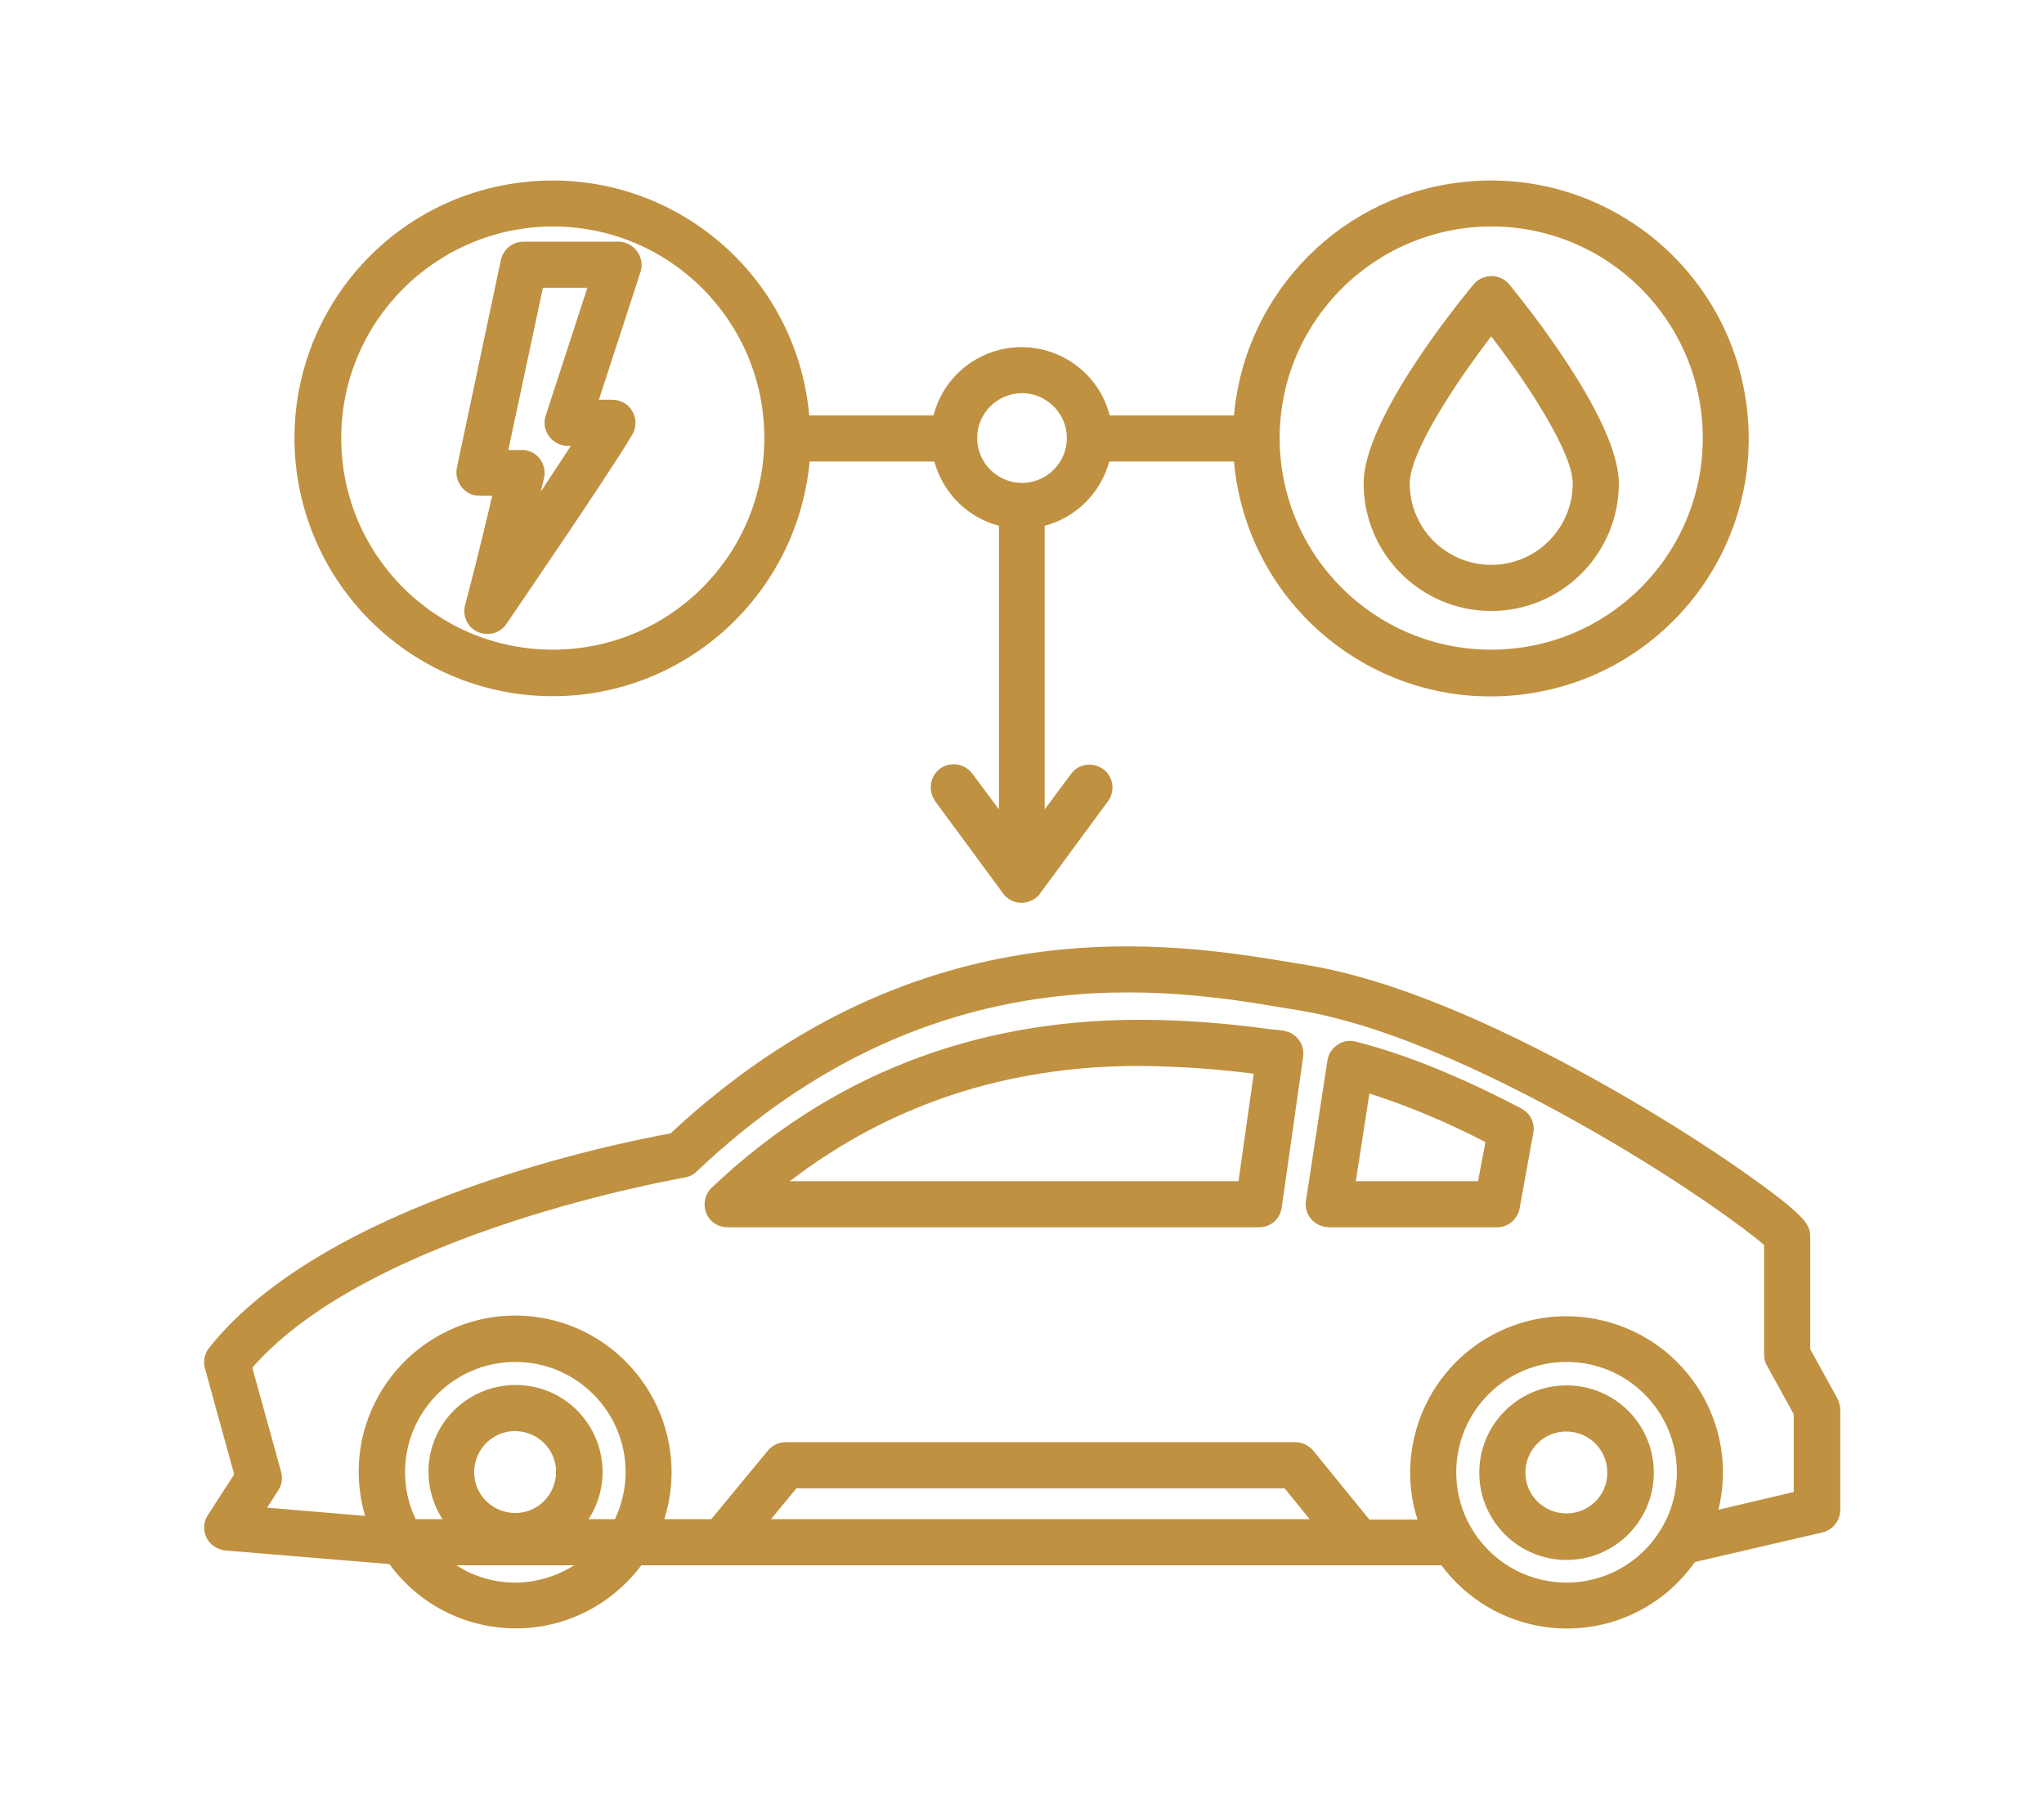 <?xml version="1.0" encoding="utf-8"?>
<!-- Generator: Adobe Illustrator 24.2.0, SVG Export Plug-In . SVG Version: 6.00 Build 0)  -->
<svg version="1.1" id="Layer_1" xmlns="http://www.w3.org/2000/svg" xmlns:xlink="http://www.w3.org/1999/xlink" x="0px" y="0px"
	 viewBox="0 0 496.6 439.4" style="enable-background:new 0 0 496.6 439.4;" xml:space="preserve">
<style type="text/css">
	.st0{fill:#BF9140;}
</style>
<path class="st0" d="M380.6,336.5c-11.7,0-21.2,9.5-21.2,21.2c0,11.7,9.5,21.2,21.2,21.2c11.7,0,21.2-9.5,21.2-21.2c0,0,0,0,0,0
	C401.8,345.9,392.3,336.5,380.6,336.5z M380.6,367.6c-5.5,0-10-4.4-10-9.9c0-5.5,4.4-10,9.9-10c5.5,0,10,4.4,10,9.9c0,0,0,0,0,0
	C390.6,363.1,386.1,367.6,380.6,367.6z M446.3,339.5l-6.5-11.8v-27.2c0-2.8-0.6-4.7-14-14.3c-8.5-6.1-19.1-12.9-29.7-19.1
	c-21.4-12.5-52.4-28.4-78.6-32.7l-3-0.5c-29.5-4.9-90.8-15.2-151.6,41.4c-12.3,2.2-83.9,16.5-112.1,52.1c-1.1,1.4-1.5,3.3-1,5
	l7.1,25.7l-6.4,9.9c-1.7,2.6-0.9,6.1,1.7,7.7c0.8,0.5,1.7,0.8,2.6,0.9l39.8,3.3c12.3,16.9,36,20.7,53,8.4c3.1-2.3,5.9-5,8.2-8.1
	h194.4c12.5,16.8,36.2,20.4,53.1,7.9c3.3-2.4,6.1-5.4,8.5-8.7l31-7.2c2.5-0.6,4.3-2.9,4.3-5.5v-24.6
	C447,341.3,446.8,340.4,446.3,339.5L446.3,339.5z M98.4,357.6c0-14.8,12-26.8,26.8-26.8s26.8,12,26.8,26.8c0,3.9-0.9,7.8-2.6,11.4
	H143c2.2-3.4,3.4-7.4,3.4-11.4c0-11.7-9.4-21.2-21.1-21.2c-11.7,0-21.2,9.4-21.2,21.1c0,4.1,1.2,8.1,3.4,11.5H101
	C99.3,365.5,98.4,361.6,98.4,357.6z M115.2,357.6c0-5.5,4.4-10,9.9-10c5.5,0,10,4.4,10,9.9c0,5.5-4.4,10-9.9,10c0,0,0,0,0,0
	C119.7,367.5,115.2,363.1,115.2,357.6L115.2,357.6z M125.2,384.4c-5.1,0-10-1.4-14.3-4.2h28.6C135.2,382.9,130.2,384.4,125.2,384.4
	L125.2,384.4z M187.3,369l6.2-7.5h118.6l6.1,7.5H187.3z M380.6,384.4c-14.8,0-26.8-12-26.8-26.8c0-14.8,12-26.8,26.8-26.8
	c14.8,0,26.8,12,26.8,26.8C407.4,372.4,395.4,384.4,380.6,384.4L380.6,384.4z M435.8,362.4l-18.3,4.3c5-20.4-7.5-40.9-27.9-45.9
	c-20.4-5-40.9,7.5-45.9,27.9c-0.7,2.9-1.1,6-1.1,9c0,3.9,0.6,7.7,1.8,11.4h-11.7l-13.6-16.7c-1.1-1.3-2.7-2.1-4.3-2.1H190.9
	c-1.7,0-3.2,0.7-4.3,2L172.8,369h-11.4c6.3-20-4.8-41.3-24.8-47.7c-20-6.3-41.3,4.8-47.7,24.8c-2.3,7.2-2.3,14.9-0.2,22.1l-23.8-2
	l2.7-4.2c0.9-1.3,1.1-3,0.7-4.5l-7-25.3c29-33.2,104.3-46,105.1-46.2c1.1-0.2,2.1-0.7,2.9-1.5c57.1-54.1,115.3-44.3,143.2-39.6
	l3.1,0.5c23.6,3.9,52,18.2,71.7,29.5c21.3,12.2,37.1,23.8,41.3,27.5v26.6c0,0.9,0.2,1.9,0.7,2.7l6.5,11.8L435.8,362.4z M311.6,250.3
	l-3.7-0.4c-10.3-1.4-20.7-2.2-31.1-2.2c-40.4,0-75.4,13.7-103.9,40.8c-2.2,2.1-2.3,5.7-0.2,7.9c1.1,1.1,2.5,1.7,4.1,1.7h129.1
	c2.8,0,5.1-2,5.5-4.8l5.2-36.6c0.4-3.1-1.7-5.9-4.7-6.3C311.7,250.3,311.7,250.3,311.6,250.3L311.6,250.3z M300.9,286.9h-109
	c24.2-18.6,52.7-28,84.9-28c9.3,0.1,18.6,0.7,27.8,1.9L300.9,286.9L300.9,286.9z M369.7,269.3c-15-7.9-28.5-13.3-40.3-16.3
	c-3-0.8-6,1.1-6.8,4.1c0,0.2-0.1,0.3-0.1,0.5l-5.2,34c-0.5,3.1,1.6,5.9,4.7,6.4c0.3,0,0.6,0.1,0.8,0.1h40.9c2.7,0,5-1.9,5.5-4.6
	l3.3-18.2C373,272.9,371.9,270.5,369.7,269.3L369.7,269.3z M359.1,286.9h-29.7l3.3-21.3c9.7,3.1,19.1,7.1,28.2,11.8L359.1,286.9
	L359.1,286.9z M116.5,120.4h3.1c-1.5,6.3-3.7,15.6-6.6,26.6c-0.8,3,1,6.1,4,6.8c2.3,0.6,4.7-0.3,6-2.2c1-1.5,25-36.5,30.6-46
	c1.6-2.7,0.7-6.1-1.9-7.7c-0.9-0.5-1.8-0.8-2.9-0.8h-3.3l10.1-31c1-2.9-0.7-6.1-3.6-7.1c-0.6-0.2-1.1-0.3-1.7-0.3h-23.1
	c-2.6,0-4.9,1.8-5.5,4.4L111,113.6c-0.6,3,1.3,6,4.3,6.7C115.7,120.3,116.1,120.4,116.5,120.4L116.5,120.4z M131.9,69.9h10.8
	l-10.1,31c-1,2.9,0.6,6.1,3.6,7.1c0.6,0.2,1.1,0.3,1.7,0.3h0.8c-2.2,3.3-4.7,7.2-7.3,11.1c0.3-1.4,0.6-2.5,0.8-3.4
	c0.6-3-1.3-6-4.3-6.6c-0.4-0.1-0.8-0.1-1.2-0.1h-3.2L131.9,69.9L131.9,69.9z M134.3,169.1c32.4,0,59.4-24.8,62.4-57H227
	c2.1,7.6,8,13.6,15.7,15.6v68.9l-6.4-8.6c-1.8-2.5-5.3-3.1-7.8-1.4c-2.5,1.8-3.1,5.3-1.4,7.8c0,0.1,0.1,0.1,0.1,0.2l16.5,22.4
	c1.8,2.5,5.3,3,7.8,1.2c0.5-0.3,0.9-0.7,1.2-1.2l16.5-22.4c1.8-2.5,1.3-6-1.2-7.8s-6-1.3-7.8,1.2l0,0l-6.4,8.6v-68.9
	c7.7-2,13.6-8,15.7-15.6h30.3c3.1,34.5,33.5,59.9,68,56.8c34.5-3.1,59.9-33.5,56.8-68c-3.1-34.5-33.5-59.9-68-56.8
	c-30.2,2.7-54.1,26.6-56.8,56.8h-30.2c-3-11.8-15.1-18.9-26.9-15.9c-7.8,2-13.9,8.1-15.9,15.9h-30.2c-3.1-34.5-33.5-59.9-68-56.8
	s-59.9,33.5-56.8,68C74.8,144.4,101.9,169.1,134.3,169.1L134.3,169.1z M362.3,55c28.4,0,51.4,23,51.4,51.4s-23,51.4-51.4,51.4
	s-51.4-23-51.4-51.4C310.9,78.1,333.9,55.1,362.3,55z M248.3,95.5c6,0,10.9,4.9,10.9,10.9c0,6-4.9,10.9-10.9,10.9
	c-6,0-10.9-4.9-10.9-10.9C237.4,100.4,242.3,95.5,248.3,95.5z M134.3,55c28.4,0,51.4,23,51.4,51.4s-23,51.4-51.4,51.4
	s-51.4-23-51.4-51.4C82.9,78.1,105.9,55.1,134.3,55z M362.3,148.4c17.1,0,31-13.9,31-31c0-15.2-22.2-42.9-26.6-48.3
	c-2-2.4-5.5-2.7-7.9-0.8c-0.3,0.2-0.5,0.5-0.8,0.8c-4.5,5.4-26.7,33-26.7,48.3C331.3,134.5,345.2,148.4,362.3,148.4z M362.3,81.7
	c9,11.7,19.8,28.3,19.8,35.7c0,10.9-8.8,19.8-19.8,19.8c-10.9,0-19.8-8.8-19.8-19.8C342.5,110,353.3,93.4,362.3,81.7z"/>
</svg>
